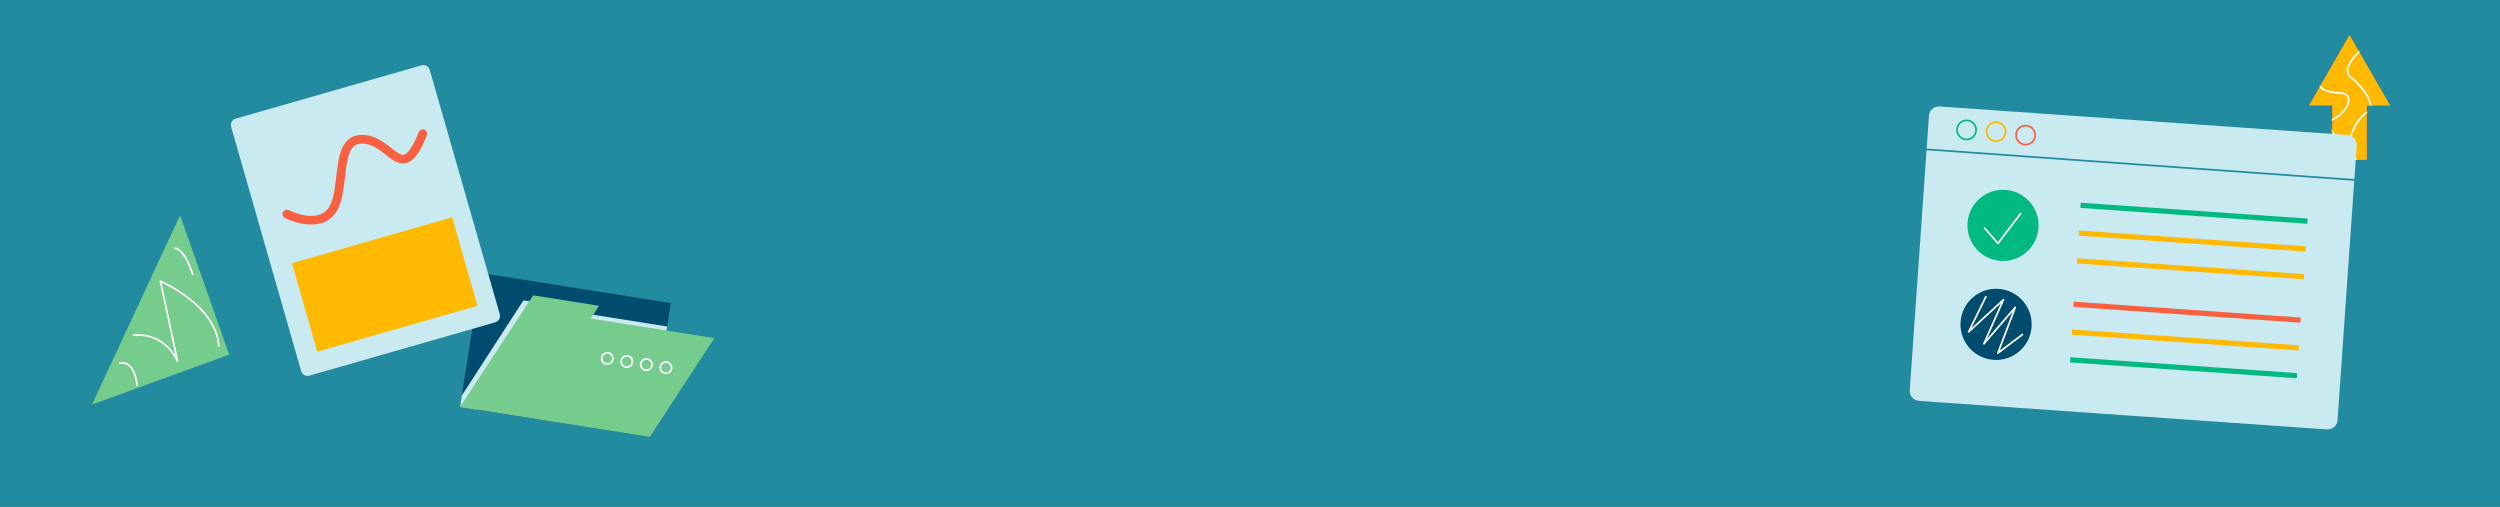 <?xml version="1.0" encoding="UTF-8"?>
<svg width="1440px" height="292px" viewBox="0 0 1440 292" version="1.1" xmlns="http://www.w3.org/2000/svg" xmlns:xlink="http://www.w3.org/1999/xlink">
    <title>5DA5FCE7-B2A9-4697-839A-977B992C2420</title>
    <defs>
        <polygon id="path-1" points="23.331 0.164 0.047 40.71 13.426 40.71 13.426 72.03 33.236 72.03 33.236 40.71 46.615 40.71"></polygon>
    </defs>
    <g id="Home" stroke="none" stroke-width="1" fill="none" fill-rule="evenodd">
        <g id="BiznetGio---Color-9" transform="translate(0, -4225)">
            <g id="Group-38" transform="translate(0, 4225)">
                <g id="Group-27">
                    <rect id="Rectangle" fill="#228B9F" x="0" y="0" width="1440" height="292"></rect>
                    <g id="Group" transform="translate(1330, 20)">
                        <g id="Mask-link" fill="#FE6150">
                            <polygon id="Mask" points="23.331 0.164 0.047 40.71 13.426 40.71 13.426 72.03 33.236 72.03 33.236 40.71 46.615 40.71"></polygon>
                        </g>
                        <g id="Clipped">
                            <mask id="mask-2" fill="white">
                                <use xlink:href="#path-1"></use>
                            </mask>
                            <use id="Mask" fill="#FFB900" xlink:href="#path-1"></use>
                            <path d="M31.155,7.738 C31.155,7.738 17.004,19.079 24.126,24.65 C31.248,30.223 39.669,41.73 33.236,44.88 C26.804,48.03 18.583,66.621 25.904,71.411 C33.236,76.2 4.643,51.742 12.759,49.09 C20.863,46.439 28.196,33.891 17.507,33.506 C6.806,33.12 3.356,28.929 7.216,23.258" id="Path" stroke="#FFFFFF" stroke-linecap="round" stroke-linejoin="round" mask="url(#mask-2)"></path>
                        </g>
                    </g>
                    <g id="Group" transform="translate(1229, 154.5) rotate(4) translate(-1229, -154.5) translate(1105, 69)">
                        <path d="M6.083,0.351 L241.381,0.351 C244.614,0.351 247.234,2.865 247.234,5.967 L247.234,164.734 C247.234,167.835 244.614,170.351 241.381,170.351 L6.083,170.351 C2.853,170.351 0.234,167.835 0.234,164.734 L0.234,5.967 C0.234,2.865 2.853,0.351 6.083,0.351 Z" id="Path" fill="#C9EAF0"></path>
                        <polygon id="Path" fill="#02B981" fill-rule="nonzero" points="90.952 49.986 221.952 49.986 221.952 52.986 90.952 52.986"></polygon>
                        <path d="M26.708,66.142 C26.708,54.82 35.886,45.642 47.209,45.642 C58.53,45.642 67.708,54.82 67.708,66.142 C67.708,77.464 58.53,86.642 47.209,86.642 C35.886,86.642 26.708,77.464 26.708,66.142 Z" id="Path" fill="#02B981"></path>
                        <polyline id="Path" stroke="#FFFFFF" stroke-linecap="round" stroke-linejoin="round" points="36.814 68.56 45.029 76.673 56.814 58.673"></polyline>
                        <polygon id="Path" fill="#FFB900" points="91.07 66.017 222.07 66.017 222.07 69.017 91.07 69.017"></polygon>
                        <polygon id="Path" fill="#FFB900" points="91.189 82.047 222.189 82.047 222.189 85.047 91.189 85.047"></polygon>
                        <polygon id="Path" fill="#F86041" fill-rule="nonzero" points="90.938 107.126 221.938 107.126 221.938 110.126 90.938 110.126"></polygon>
                        <path d="M26.694,123.282 C26.694,111.96 35.872,102.782 47.194,102.782 C58.516,102.782 67.694,111.96 67.694,123.282 C67.694,134.604 58.516,143.782 47.194,143.782 C35.872,143.782 26.694,134.604 26.694,123.282 Z" id="Path" fill="#004C6F"></path>
                        <polygon id="Path" fill="#FFB900" points="91.056 123.157 222.056 123.157 222.056 126.157 91.056 126.157"></polygon>
                        <polygon id="Path" fill="#02B981" points="91.175 139.188 222.175 139.188 222.175 142.188 91.175 142.188"></polygon>
                        <line x1="0.074" y1="25.535" x2="247.074" y2="25.898" id="Path" stroke="#228B9F" stroke-linecap="round" stroke-linejoin="round"></line>
                        <path d="M16.923,12.741 C16.923,9.703 19.386,7.241 22.423,7.241 C25.461,7.241 27.923,9.703 27.923,12.741 C27.923,15.778 25.461,18.241 22.423,18.241 C19.386,18.241 16.923,15.778 16.923,12.741 Z" id="Path" stroke="#02B981" stroke-linecap="round" stroke-linejoin="round"></path>
                        <path d="M33.951,12.553 C33.951,9.515 36.413,7.053 39.451,7.053 C42.489,7.053 44.951,9.515 44.951,12.553 C44.951,15.59 42.489,18.053 39.451,18.053 C36.413,18.053 33.951,15.59 33.951,12.553 Z" id="Path" stroke="#FFB900" stroke-linecap="round" stroke-linejoin="round"></path>
                        <path d="M51.049,13.362 C51.049,10.324 53.511,7.862 56.549,7.862 C59.587,7.862 62.049,10.324 62.049,13.362 C62.049,16.399 59.587,18.862 56.549,18.862 C53.511,18.862 51.049,16.399 51.049,13.362 Z" id="Path" stroke="#F86041" stroke-linecap="round" stroke-linejoin="round"></path>
                        <polyline id="Path" stroke="#FFFFFF" stroke-linecap="round" stroke-linejoin="round" points="40.222 107.781 31.729 128.683 50.414 108.859 40.965 134.933 57.527 112.738 49.352 139.781 62.729 128.037"></polyline>
                    </g>
                    <g id="Group" transform="translate(339.5, 206.5) scale(-1, 1) rotate(-9) translate(-339.5, -206.5) translate(270, 167)">
                        <polygon id="Path" fill="#004C6F" points="28.146 0.624 138.789 0.624 138.789 78.724 28.146 78.724"></polygon>
                        <polygon id="Path" fill="#C9EAF0" points="28.146 14.274 75.432 14.274 75.432 23.45 28.146 23.45"></polygon>
                        <polygon id="Path" fill="#C9EAF0" points="103.884 12.376 112.267 12.376 138.789 72.085 138.719 78.727 128.951 78.727"></polygon>
                        <polygon id="Path" fill="#76CC8C" points="68.807 8.646 72.275 16.642 0.27 16.642 28.084 78.727 138.719 78.727 107.19 8.646"></polygon>
                        <path d="M21.891,37.824 C21.891,36.03 23.346,34.577 25.141,34.577 C26.936,34.577 28.392,36.03 28.392,37.824 C28.392,39.617 26.936,41.071 25.141,41.071 C23.346,41.071 21.891,39.617 21.891,37.824 Z" id="Path" stroke="#FFFFFF" stroke-linecap="round" stroke-linejoin="round"></path>
                        <path d="M33.292,37.824 C33.292,36.03 34.747,34.577 36.542,34.577 C38.337,34.577 39.792,36.03 39.792,37.824 C39.792,39.617 38.337,41.071 36.542,41.071 C34.747,41.071 33.292,39.617 33.292,37.824 Z" id="Path" stroke="#FFFFFF" stroke-linecap="round" stroke-linejoin="round"></path>
                        <path d="M44.694,37.824 C44.694,36.03 46.149,34.577 47.944,34.577 C49.738,34.577 51.193,36.03 51.193,37.824 C51.193,39.617 49.738,41.071 47.944,41.071 C46.149,41.071 44.694,39.617 44.694,37.824 Z" id="Path" stroke="#FFFFFF" stroke-linecap="round" stroke-linejoin="round"></path>
                        <path d="M56.095,37.824 C56.095,36.03 57.55,34.577 59.345,34.577 C61.14,34.577 62.595,36.03 62.595,37.824 C62.595,39.617 61.14,41.071 59.345,41.071 C57.55,41.071 56.095,39.617 56.095,37.824 Z" id="Path" stroke="#FFFFFF" stroke-linecap="round" stroke-linejoin="round"></path>
                    </g>
                    <g id="Group-25" transform="translate(132, 36)">
                        <path d="M22.801,14 L134.199,14 C136.299,14 138,15.712 138,17.824 L138,164.176 C138,166.288 136.299,168 134.199,168 L22.801,168 C20.702,168 19,166.288 19,164.176 L19,17.824 C19,15.712 20.702,14 22.801,14 Z" id="Path" fill="#C9EAF0" transform="translate(78.5, 91) rotate(-16) translate(-78.5, -91) "></path>
                        <polygon id="Path" fill="#FFB900" transform="translate(89.593, 127.871) rotate(-16) translate(-89.593, -127.871) " points="41.593 101.371 137.593 101.371 137.593 154.371 41.593 154.371"></polygon>
                        <path d="M28.5,75.629 C28.5,75.629 43.913,89.947 54.667,80.282 C65.421,70.617 66.676,40.907 82.627,46.276 C98.578,51.645 96.427,78.671 116.5,52.719" id="Path" stroke="#F86041" stroke-width="5" stroke-linecap="round" stroke-linejoin="round" transform="translate(72.5, 64.632) rotate(-16) translate(-72.5, -64.632) "></path>
                    </g>
                    <g id="Group-26" transform="translate(53, 124)">
                        <polygon id="Path" fill="#76CC8C" points="50.726 0 0 109 79 80.271"></polygon>
                        <path d="M16,85.178 C16,85.178 24.186,82.49 26,98" id="Path" stroke="#FFFFFF" stroke-linecap="round" stroke-linejoin="round"></path>
                        <path d="M24,69.086 C24,69.086 40.774,66.402 49.251,84 L39.401,38 C39.401,38 71.447,51.605 73,75.264" id="Path" stroke="#FFFFFF" stroke-linecap="round" stroke-linejoin="round"></path>
                        <path d="M48,19 C48,19 53.146,19.089 58,34" id="Path" stroke="#FFFFFF" stroke-linecap="round" stroke-linejoin="round"></path>
                    </g>
                </g>
                <g id="Group-18" transform="translate(517, 78)"></g>
            </g>
        </g>
    </g>
</svg>